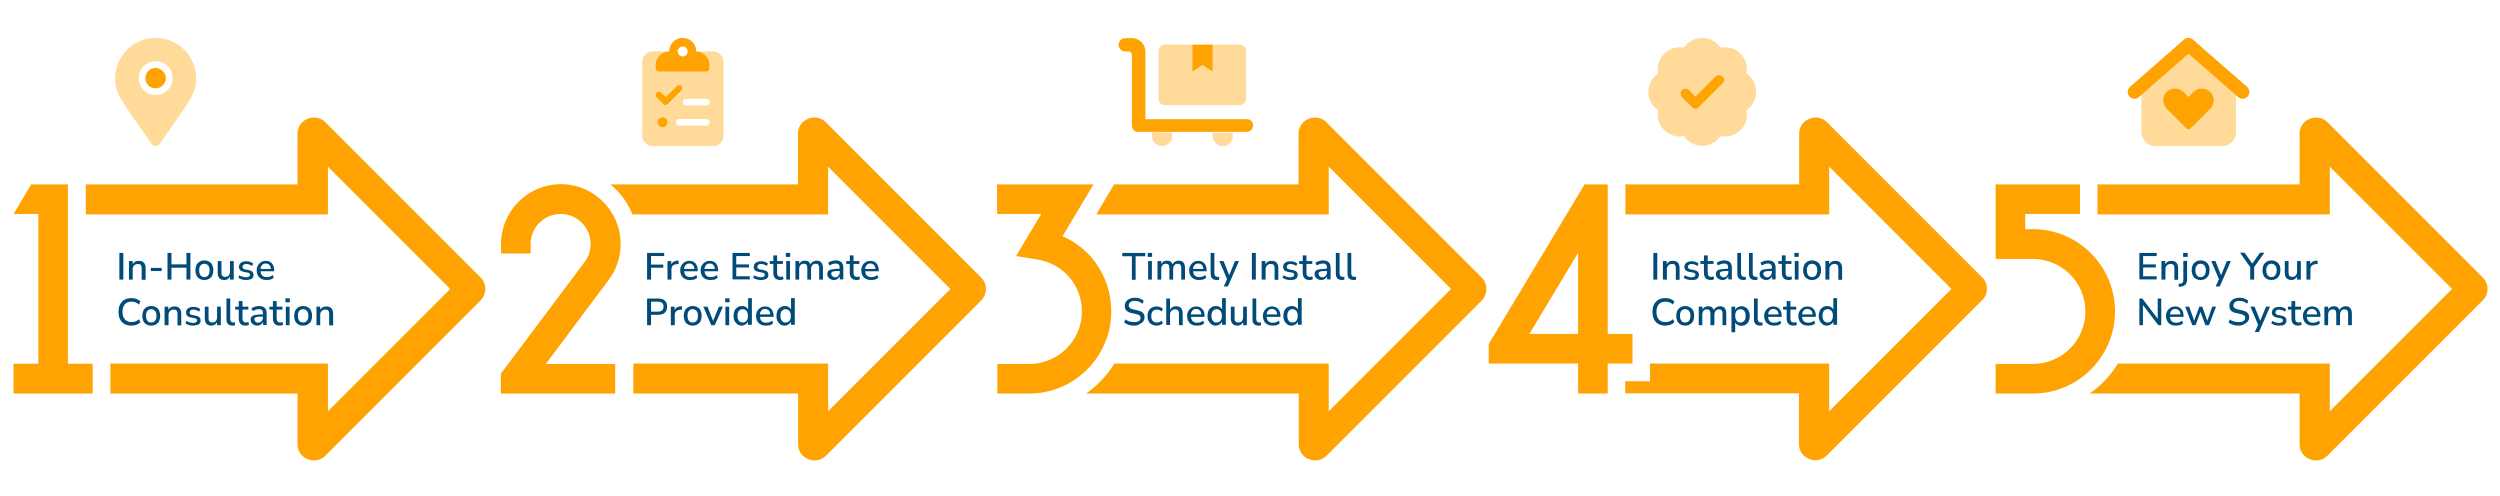 <?xml version="1.0" encoding="utf-8"?>
<!-- Generator: Adobe Illustrator 27.5.0, SVG Export Plug-In . SVG Version: 6.00 Build 0)  -->
<svg version="1.1" id="Layer_1" xmlns="http://www.w3.org/2000/svg" xmlns:xlink="http://www.w3.org/1999/xlink" x="0px" y="0px"
	 viewBox="0 0 1200 238" style="enable-background:new 0 0 1200 238;" xml:space="preserve">
<style type="text/css">
	.st0{fill:#FEA301;}
	.st1{fill:#004B79;}
	.st2{opacity:0.4;enable-background:new    ;}
</style>
<g>
	<polygon class="st0" points="32.6,88.5 15,88.5 6.5,102.7 18.4,102.7 18.4,174.6 6.5,174.6 6.5,188.9 44.5,188.9 44.5,174.6 
		32.6,174.6 	"/>
	<path class="st0" d="M230.7,133.2l-74.5-74.5c-1.6-1.6-3.5-2.3-5.5-2.3c-4,0-7.9,3.1-7.9,7.8v24.3H41.2v14.4h8.4h25.2h68.2h14.4
		V88.5V80l58.7,58.7l-58.7,58.7v-8.5v-14.4h-14.4H74.7H61.4H53v14.4h89.8v24.3c0,4.7,3.8,7.8,7.9,7.8c1.9,0,3.9-0.7,5.5-2.3
		l74.5-74.5C233.7,141.1,233.7,136.2,230.7,133.2z"/>
</g>
<g>
	<path class="st0" d="M975.8,110h-3.7v-7.3h26.3V88.5h-40.5v35.8h17.9c13.9,0,25.2,11.3,25.2,25.2c0,13.9-11.3,25.2-25.2,25.2h-17.9
		v14.2h17.9c21.7,0,39.4-17.7,39.4-39.4C1015.2,127.7,997.5,110,975.8,110z"/>
	<path class="st0" d="M1191.7,133.2l-74.5-74.5c-1.6-1.6-3.5-2.3-5.5-2.3c-4,0-7.9,3.1-7.9,7.8v24.3h-97v14.4h8.4h50.2h38.5h14.4
		V88.5V80l58.7,58.7l-58.7,58.7v-8.5v-14.4h-14.4h-38.5h-39.3h-9.5c-3.5,5.7-8.1,10.6-13.6,14.4h100.8v24.3c0,4.7,3.8,7.8,7.9,7.8
		c1.9,0,3.9-0.7,5.5-2.3l74.5-74.5C1194.8,141.1,1194.8,136.2,1191.7,133.2z"/>
</g>
<g>
	<path class="st0" d="M525.3,125.3c-2.6-3.4-5.7-6.3-9.2-8.6l0,0c-1.9-1.3-4-2.4-6.1-3.3l14.9-24.9h-46.3v14.2h21.2l-12.1,20.2
		l10.4,1.7c12.3,2,21.2,12.4,21.2,24.9c0,13.9-11.3,25.2-25.2,25.2h-15.4v14.2H494c21.7,0,39.4-17.7,39.4-39.4
		C533.4,140.6,530.6,132.3,525.3,125.3z"/>
	<path class="st0" d="M711.2,133.2l-74.5-74.5c-1.6-1.6-3.5-2.3-5.5-2.3c-4,0-7.9,3.1-7.9,7.8v24.3h-88.5l-8.6,14.4h9.8h20.9h66.5
		h14.4V88.5V80l58.7,58.7l-58.7,58.7v-8.5v-14.4h-14.4h-66.5h-12.5h-9.5c-3.5,5.7-8.1,10.6-13.6,14.4h102.1v24.3
		c0,4.7,3.8,7.8,7.9,7.8c1.9,0,3.9-0.7,5.5-2.3l74.5-74.5C714.2,141.1,714.2,136.2,711.2,133.2z"/>
</g>
<g>
	<path class="st0" d="M292.2,134.3c3.7-4.9,5.7-11,5.7-17.2c0-15.8-12.9-28.7-28.7-28.7c-15.8,0-28.7,12.9-28.7,28.7v4.6h14.2v-4.6
		c0-8,6.5-14.4,14.4-14.4c8,0,14.4,6.5,14.4,14.4c0,3.1-1,6.2-2.9,8.7l-40.2,53.6v9.5h54.9v-14.2H262L292.2,134.3z"/>
	<path class="st0" d="M470.9,133.2l-74.5-74.5c-1.6-1.6-3.5-2.3-5.5-2.3c-4,0-7.9,3.1-7.9,7.8v24.3H293c4.6,3.8,8.3,8.7,10.6,14.4
		h8.9h43.1h27.5h14.4V88.5V80l58.7,58.7l-58.7,58.7v-8.5v-14.4h-14.4h-27.5h-43.2H304v14.4h79.1v24.3c0,4.7,3.8,7.8,7.9,7.8
		c1.9,0,3.9-0.7,5.5-2.3l74.5-74.5C474,141.1,474,136.2,470.9,133.2z"/>
</g>
<g>
	<path class="st0" d="M771.7,160.3V88.5h-11.1l-46,76.6v9.4h42.9v14.4h14.2v-14.4h11.9v-14.2H771.7z M757.5,160.3h-23.4l23.4-39
		V160.3z"/>
	<path class="st0" d="M951.5,133.2L877,58.7c-1.6-1.6-3.5-2.3-5.5-2.3c-4,0-7.9,3.1-7.9,7.8v24.3h-83.4v14.4h8.4h19.2h55.8H878V88.5
		V80l58.7,58.7L878,197.4v-8.5v-14.4h-14.4h-55.8h-7.4h-8.4v8.5h-11.9v5.8h83.4v24.3c0,4.7,3.8,7.8,7.9,7.8c1.9,0,3.9-0.7,5.5-2.3
		l74.5-74.5C954.5,141.1,954.5,136.2,951.5,133.2z"/>
</g>
<g>
	<g>
		<path class="st1" d="M57.3,134.2v-12.8h1.9v12.8H57.3z"/>
		<path class="st1" d="M61.9,134.2v-8.9h1.8v1.5c0.3-0.5,0.7-0.9,1.2-1.2c0.5-0.3,1.1-0.4,1.8-0.4c2.1,0,3.2,1.2,3.2,3.6v5.5H68
			v-5.4c0-0.8-0.1-1.3-0.4-1.7c-0.3-0.4-0.8-0.5-1.4-0.5c-0.7,0-1.3,0.2-1.8,0.7s-0.7,1.1-0.7,1.8v5H61.9z"/>
		<path class="st1" d="M72.4,130.1v-1.5h5.2v1.5H72.4z"/>
		<path class="st1" d="M80.4,134.2v-12.8h1.9v5.5h7.2v-5.5h1.9v12.8h-1.9v-5.7h-7.2v5.7H80.4z"/>
		<path class="st1" d="M98.1,134.4c-0.9,0-1.7-0.2-2.3-0.6c-0.7-0.4-1.2-0.9-1.5-1.6s-0.5-1.5-0.5-2.5c0-0.9,0.2-1.8,0.5-2.5
			s0.9-1.2,1.5-1.6c0.7-0.4,1.4-0.6,2.3-0.6c0.9,0,1.6,0.2,2.3,0.6c0.7,0.4,1.2,0.9,1.5,1.6s0.5,1.5,0.5,2.5c0,0.9-0.2,1.8-0.5,2.5
			s-0.9,1.2-1.5,1.6C99.7,134.2,98.9,134.4,98.1,134.4z M98.1,133c0.8,0,1.4-0.3,1.8-0.8c0.5-0.5,0.7-1.3,0.7-2.4
			c0-1-0.2-1.8-0.7-2.4c-0.5-0.5-1.1-0.8-1.8-0.8c-0.8,0-1.4,0.3-1.8,0.8c-0.5,0.5-0.7,1.3-0.7,2.4c0,1,0.2,1.8,0.7,2.4
			C96.7,132.7,97.3,133,98.1,133z"/>
		<path class="st1" d="M107.7,134.4c-2.2,0-3.2-1.2-3.2-3.6v-5.5h1.8v5.5c0,0.7,0.1,1.2,0.4,1.6c0.3,0.3,0.8,0.5,1.4,0.5
			c0.7,0,1.3-0.2,1.7-0.7c0.4-0.5,0.6-1.1,0.6-1.9v-5h1.8v8.9h-1.8v-1.4c-0.3,0.5-0.7,0.9-1.2,1.2
			C108.8,134.3,108.3,134.4,107.7,134.4z"/>
		<path class="st1" d="M118,134.4c-0.7,0-1.4-0.1-2-0.3c-0.6-0.2-1.2-0.5-1.6-0.8l0.5-1.2c0.4,0.3,0.9,0.6,1.5,0.7s1.1,0.3,1.6,0.3
			c0.6,0,1.1-0.1,1.5-0.3c0.3-0.2,0.5-0.5,0.5-0.9c0-0.3-0.1-0.6-0.3-0.7c-0.2-0.2-0.5-0.3-1-0.4l-1.7-0.3c-1.5-0.3-2.3-1.1-2.3-2.4
			c0-0.8,0.3-1.5,1-2s1.5-0.7,2.6-0.7c0.6,0,1.2,0.1,1.8,0.3c0.6,0.2,1,0.5,1.4,0.8l-0.5,1.2c-0.4-0.3-0.8-0.6-1.3-0.7
			c-0.5-0.2-0.9-0.3-1.4-0.3c-0.6,0-1.1,0.1-1.4,0.4c-0.3,0.2-0.5,0.6-0.5,1c0,0.6,0.4,1,1.2,1.2l1.7,0.3c0.8,0.2,1.4,0.4,1.8,0.8
			c0.4,0.4,0.6,0.9,0.6,1.5c0,0.9-0.3,1.5-1,2C120,134.2,119.1,134.4,118,134.4z"/>
		<path class="st1" d="M127.9,134.4c-1.5,0-2.6-0.4-3.4-1.2c-0.8-0.8-1.3-1.9-1.3-3.4c0-0.9,0.2-1.7,0.6-2.4s0.9-1.2,1.5-1.6
			c0.7-0.4,1.4-0.6,2.3-0.6c1.2,0,2.2,0.4,2.9,1.2c0.7,0.8,1.1,1.9,1.1,3.2v0.6h-6.5c0.1,1.8,1.1,2.8,2.9,2.8c0.5,0,1-0.1,1.5-0.2
			c0.5-0.2,1-0.4,1.4-0.8l0.5,1.3c-0.4,0.4-0.9,0.6-1.5,0.9C129.1,134.3,128.5,134.4,127.9,134.4z M127.6,126.5
			c-0.8,0-1.4,0.2-1.8,0.7c-0.4,0.5-0.7,1.1-0.8,1.9h5c0-0.8-0.3-1.5-0.7-1.9C128.9,126.7,128.3,126.5,127.6,126.5z"/>
		<path class="st1" d="M63,156.3c-1.3,0-2.4-0.3-3.3-0.8c-0.9-0.5-1.6-1.3-2.1-2.3c-0.5-1-0.7-2.2-0.7-3.5c0-1.3,0.2-2.5,0.7-3.5
			c0.5-1,1.2-1.7,2.1-2.3c0.9-0.5,2-0.8,3.3-0.8c0.9,0,1.7,0.1,2.5,0.4s1.4,0.7,1.9,1.2l-0.7,1.5c-0.6-0.5-1.1-0.9-1.7-1.1
			c-0.6-0.2-1.2-0.3-1.9-0.3c-1.4,0-2.4,0.4-3.2,1.3c-0.7,0.8-1.1,2.1-1.1,3.6c0,1.6,0.4,2.8,1.1,3.6s1.8,1.3,3.2,1.3
			c0.7,0,1.3-0.1,1.9-0.3c0.6-0.2,1.2-0.6,1.7-1.1l0.7,1.5c-0.5,0.5-1.1,0.9-1.9,1.2S63.9,156.3,63,156.3z"/>
		<path class="st1" d="M72.6,156.3c-0.9,0-1.7-0.2-2.3-0.6c-0.7-0.4-1.2-0.9-1.5-1.6s-0.5-1.5-0.5-2.5c0-0.9,0.2-1.8,0.5-2.5
			s0.9-1.2,1.5-1.6c0.7-0.4,1.4-0.6,2.3-0.6c0.9,0,1.6,0.2,2.3,0.6c0.7,0.4,1.2,0.9,1.5,1.6s0.5,1.5,0.5,2.5c0,0.9-0.2,1.8-0.5,2.5
			s-0.9,1.2-1.5,1.6C74.2,156.1,73.5,156.3,72.6,156.3z M72.6,154.8c0.8,0,1.4-0.3,1.8-0.8c0.5-0.5,0.7-1.3,0.7-2.4
			c0-1-0.2-1.8-0.7-2.4c-0.5-0.5-1.1-0.8-1.8-0.8c-0.8,0-1.4,0.3-1.8,0.8c-0.5,0.5-0.7,1.3-0.7,2.4c0,1,0.2,1.8,0.7,2.4
			C71.2,154.6,71.8,154.8,72.6,154.8z"/>
		<path class="st1" d="M79,156.1v-8.9h1.8v1.5c0.3-0.5,0.7-0.9,1.2-1.2c0.5-0.3,1.1-0.4,1.8-0.4c2.1,0,3.2,1.2,3.2,3.6v5.5h-1.8
			v-5.4c0-0.8-0.1-1.3-0.4-1.7c-0.3-0.4-0.8-0.5-1.4-0.5c-0.7,0-1.3,0.2-1.8,0.7s-0.7,1.1-0.7,1.8v5H79z"/>
		<path class="st1" d="M92.6,156.3c-0.7,0-1.4-0.1-2-0.3c-0.6-0.2-1.2-0.5-1.6-0.8l0.5-1.2c0.4,0.3,0.9,0.6,1.5,0.7s1.1,0.3,1.6,0.3
			c0.6,0,1.1-0.1,1.5-0.3c0.3-0.2,0.5-0.5,0.5-0.9c0-0.3-0.1-0.6-0.3-0.7c-0.2-0.2-0.5-0.3-1-0.4l-1.7-0.3c-1.5-0.3-2.3-1.1-2.3-2.4
			c0-0.8,0.3-1.5,1-2s1.5-0.7,2.6-0.7c0.6,0,1.2,0.1,1.8,0.3c0.6,0.2,1,0.5,1.4,0.8l-0.5,1.2c-0.4-0.3-0.8-0.6-1.3-0.7
			c-0.5-0.2-0.9-0.3-1.4-0.3c-0.6,0-1.1,0.1-1.4,0.4c-0.3,0.2-0.5,0.6-0.5,1c0,0.6,0.4,1,1.2,1.2l1.7,0.3c0.8,0.2,1.4,0.4,1.8,0.8
			c0.4,0.4,0.6,0.9,0.6,1.5c0,0.9-0.3,1.5-1,2C94.6,156,93.7,156.3,92.6,156.3z"/>
		<path class="st1" d="M101.5,156.3c-2.2,0-3.2-1.2-3.2-3.6v-5.5h1.8v5.5c0,0.7,0.1,1.2,0.4,1.6c0.3,0.3,0.8,0.5,1.4,0.5
			c0.7,0,1.3-0.2,1.7-0.7c0.4-0.5,0.6-1.1,0.6-1.9v-5h1.8v8.9h-1.8v-1.4c-0.3,0.5-0.7,0.9-1.2,1.2
			C102.7,156.1,102.1,156.3,101.5,156.3z"/>
		<path class="st1" d="M111.6,156.3c-1,0-1.7-0.3-2.2-0.8c-0.5-0.5-0.7-1.3-0.7-2.4v-9.8h1.8v9.7c0,1.2,0.5,1.8,1.5,1.8
			c0.1,0,0.3,0,0.4,0c0.1,0,0.3,0,0.4-0.1l0,1.5C112.4,156.2,112,156.3,111.6,156.3z"/>
		<path class="st1" d="M117.9,156.3c-1.1,0-1.9-0.3-2.5-0.9c-0.5-0.6-0.8-1.4-0.8-2.5v-4.3h-1.7v-1.4h1.7v-2.7h1.8v2.7h2.8v1.4h-2.8
			v4.2c0,0.6,0.1,1.1,0.4,1.5c0.3,0.3,0.7,0.5,1.3,0.5c0.2,0,0.4,0,0.6-0.1c0.2,0,0.4-0.1,0.5-0.2l0.3,1.4c-0.2,0.1-0.4,0.2-0.8,0.3
			C118.5,156.2,118.2,156.3,117.9,156.3z"/>
		<path class="st1" d="M123.6,156.3c-0.6,0-1.2-0.1-1.7-0.4c-0.5-0.2-0.9-0.6-1.2-1c-0.3-0.4-0.4-0.9-0.4-1.4c0-0.7,0.2-1.2,0.5-1.5
			c0.3-0.4,0.9-0.7,1.7-0.8c0.8-0.2,1.8-0.3,3.1-0.3h0.6v-0.5c0-0.7-0.1-1.2-0.4-1.5c-0.3-0.3-0.8-0.5-1.4-0.5c-0.5,0-1,0.1-1.5,0.2
			c-0.5,0.2-1,0.4-1.6,0.7l-0.6-1.3c0.5-0.3,1-0.6,1.7-0.8c0.7-0.2,1.4-0.3,2-0.3c1.2,0,2.1,0.3,2.7,0.9s0.9,1.5,0.9,2.7v5.5h-1.7
			v-1.5c-0.2,0.5-0.6,0.9-1,1.2C124.8,156.1,124.2,156.3,123.6,156.3z M123.9,154.9c0.7,0,1.2-0.2,1.6-0.7c0.4-0.5,0.7-1,0.7-1.8
			V152h-0.6c-0.9,0-1.6,0-2.1,0.1c-0.5,0.1-0.9,0.2-1.1,0.4c-0.2,0.2-0.3,0.5-0.3,0.8c0,0.5,0.2,0.8,0.5,1.1
			S123.4,154.9,123.9,154.9z"/>
		<path class="st1" d="M134.3,156.3c-1.1,0-1.9-0.3-2.5-0.9c-0.5-0.6-0.8-1.4-0.8-2.5v-4.3h-1.7v-1.4h1.7v-2.7h1.8v2.7h2.8v1.4h-2.8
			v4.2c0,0.6,0.1,1.1,0.4,1.5c0.3,0.3,0.7,0.5,1.3,0.5c0.2,0,0.4,0,0.6-0.1c0.2,0,0.4-0.1,0.5-0.2l0.3,1.4c-0.2,0.1-0.4,0.2-0.8,0.3
			C134.9,156.2,134.6,156.3,134.3,156.3z"/>
		<path class="st1" d="M137,145.1v-1.9h2.1v1.9H137z M137.2,156.1v-8.9h1.8v8.9H137.2z"/>
		<path class="st1" d="M145.5,156.3c-0.9,0-1.7-0.2-2.3-0.6c-0.7-0.4-1.2-0.9-1.5-1.6s-0.5-1.5-0.5-2.5c0-0.9,0.2-1.8,0.5-2.5
			s0.9-1.2,1.5-1.6c0.7-0.4,1.4-0.6,2.3-0.6c0.9,0,1.6,0.2,2.3,0.6c0.7,0.4,1.2,0.9,1.5,1.6s0.5,1.5,0.5,2.5c0,0.9-0.2,1.8-0.5,2.5
			s-0.9,1.2-1.5,1.6C147.1,156.1,146.3,156.3,145.5,156.3z M145.5,154.8c0.8,0,1.4-0.3,1.8-0.8c0.5-0.5,0.7-1.3,0.7-2.4
			c0-1-0.2-1.8-0.7-2.4c-0.5-0.5-1.1-0.8-1.8-0.8c-0.8,0-1.4,0.3-1.8,0.8c-0.5,0.5-0.7,1.3-0.7,2.4c0,1,0.2,1.8,0.7,2.4
			C144.1,154.6,144.7,154.8,145.5,154.8z"/>
		<path class="st1" d="M151.9,156.1v-8.9h1.8v1.5c0.3-0.5,0.7-0.9,1.2-1.2c0.5-0.3,1.1-0.4,1.8-0.4c2.1,0,3.2,1.2,3.2,3.6v5.5H158
			v-5.4c0-0.8-0.1-1.3-0.4-1.7c-0.3-0.4-0.8-0.5-1.4-0.5c-0.7,0-1.3,0.2-1.8,0.7s-0.7,1.1-0.7,1.8v5H151.9z"/>
	</g>
</g>
<g>
	<g>
		<path class="st0" d="M79.6,37.5c0,2.7-2.2,4.9-4.9,4.9c-2.7,0-4.9-2.1-4.9-4.9c0-2.8,2.2-4.9,4.9-4.9C77.4,32.7,79.6,35,79.6,37.5
			z"/>
		<g class="st2">
			<path class="st0" d="M74.7,45.6c-4.5,0-8.1-3.6-8.1-8.1s3.6-8.1,8.1-8.1c4.5,0,8.1,3.6,8.1,8.1S79.2,45.6,74.7,45.6z M74.7,18.2
				c-10.7,0-19.4,8.7-19.4,19.4c0,7.8,2.7,10,17.4,31.4c1,1.4,3,1.4,4,0c14.7-21.3,17.4-23.5,17.4-31.4
				C94.2,26.9,85.4,18.2,74.7,18.2z"/>
		</g>
	</g>
</g>
<g>
	<g>
		<path class="st0" d="M324.9,41.3l-5.3,5.3l-2.1-2.1c-0.6-0.6-1.7-0.6-2.3,0c-0.6,0.6-0.6,1.7,0,2.3l3.2,3.2
			c0.3,0.3,0.7,0.5,1.1,0.5s0.8-0.2,1.1-0.5l6.5-6.5c0.6-0.6,0.6-1.7,0-2.3C326.6,40.7,325.5,40.7,324.9,41.3z M318,56.3
			c-1.3,0-2.4,1.1-2.4,2.4c0,1.3,1.1,2.4,2.4,2.4s2.4-1.1,2.4-2.4C320.4,57.3,319.3,56.3,318,56.3z M327.7,27.1
			c-1.3,0-2.4-1.1-2.4-2.4c0-1.3,1.1-2.4,2.4-2.4s2.4,1.1,2.4,2.4C330.1,26,329,27.1,327.7,27.1z M334.2,24.7c0-3.6-2.9-6.5-6.5-6.5
			c-3.6,0-6.5,2.9-6.5,6.5c-3.6,0-6.5,2.9-6.5,6.5v1.6c0,0.9,0.7,1.6,1.6,1.6H339c0.9,0,1.6-0.7,1.6-1.6v-1.6
			C340.6,27.6,337.7,24.7,334.2,24.7z"/>
		<g class="st2">
			<path class="st0" d="M339,50.6h-9.7c-0.9,0-1.6-0.7-1.6-1.6c0-0.9,0.7-1.6,1.6-1.6h9.7c0.9,0,1.6,0.7,1.6,1.6
				C340.6,49.9,339.9,50.6,339,50.6z M339,60.3h-13c-0.9,0-1.6-0.7-1.6-1.6c0-0.9,0.7-1.6,1.6-1.6h13c0.9,0,1.6,0.7,1.6,1.6
				C340.6,59.6,339.9,60.3,339,60.3z M319.6,50.6c-0.4,0-0.8-0.2-1.1-0.5l-3.2-3.2c-0.6-0.6-0.6-1.7,0-2.3c0.6-0.6,1.7-0.6,2.3,0
				l2.1,2.1l5.3-5.3c0.6-0.6,1.7-0.6,2.3,0c0.6,0.6,0.6,1.7,0,2.3l-6.5,6.5C320.4,50.4,320,50.6,319.6,50.6z M318,61.1
				c-1.3,0-2.4-1.1-2.4-2.4c0-1.3,1.1-2.4,2.4-2.4s2.4,1.1,2.4,2.4C320.4,60,319.3,61.1,318,61.1z M342.3,24.7h-8.1
				c3.6,0,6.5,2.9,6.5,6.5v1.6c0,0.9-0.7,1.6-1.6,1.6h-22.7c-0.9,0-1.6-0.7-1.6-1.6v-1.6c0-3.6,2.9-6.5,6.5-6.5h-8.1
				c-2.7,0-4.9,2.2-4.9,4.9v35.6c0,2.7,2.2,4.9,4.9,4.9h29.2c2.7,0,4.9-2.2,4.9-4.9V29.5C347.1,26.8,344.9,24.7,342.3,24.7z"/>
		</g>
	</g>
</g>
<g>
	<g>
		<path class="st0" d="M601.5,60.2c0,1.8-1.5,3.2-3.2,3.1h-51.8c-1.8,0.2-3.2-1.3-3.2-3.1V26.3c0-0.9-0.7-1.6-1.6-1.6h-1.7
			c-1.7,0-3.1-1.5-3.1-3.2s1.5-3.2,3.1-3.2h3.3c3.6,0,6.5,2.9,6.5,6.5v32.4h48.6C600.1,57.1,601.5,58.5,601.5,60.2z M582.1,21.4v13
			l-4.9-3.2l-4.9,3.2v-13H582.1z"/>
		<g class="st2">
			<path class="st0" d="M582.3,63.5c-0.2,0.5-0.3,1.1-0.3,1.6c0.1,2.8,2.3,5,4.9,5c2.7,0,4.9-2.2,4.9-4.8c0-0.6-0.1-1.1-0.3-1.6
				h-9.2V63.5z M553.2,63.5c-0.2,0.5-0.3,1.1-0.3,1.7c0,2.7,2.2,4.9,4.9,4.9c2.7,0,4.9-2.2,4.9-4.9c0-0.6-0.1-1.1-0.3-1.6
				L553.2,63.5L553.2,63.5z M595.1,21.4h-13v13l-4.9-3.2l-4.9,3.2v-13h-13c-1.8,0-3.2,1.5-3.2,3.2v22.7c0,1.8,1.5,3.2,3.2,3.2h35.6
				c1.8,0,3.2-1.5,3.2-3.1V24.7C598.3,22.9,596.8,21.4,595.1,21.4z"/>
		</g>
	</g>
</g>
<g>
	<g>
		<path class="st0" d="M826.8,40.1l-11.3,11.3c-0.4,0.6-1,0.8-1.6,0.8s-1.2-0.2-1.7-0.7l-4.9-4.9c-0.9-0.9-0.9-2.5,0-3.4
			c0.9-0.9,2.5-0.9,3.4,0l3.1,3.1l9.6-9.6c0.9-0.9,2.5-0.9,3.4,0C827.9,37.7,827.9,39.2,826.8,40.1z"/>
		<g class="st2">
			<path class="st0" d="M826.8,40.1l-11.3,11.3c-0.4,0.6-1,0.8-1.6,0.8s-1.2-0.2-1.7-0.7l-4.9-4.9c-0.9-0.9-0.9-2.5,0-3.4
				c0.9-0.9,2.5-0.9,3.4,0l3.1,3.1l9.6-9.6c0.9-0.9,2.5-0.9,3.4,0C827.9,37.7,827.9,39.2,826.8,40.1z M843,44.1
				c0-3.7-1.9-6.9-4.7-8.8c0.7-3.3-0.3-6.9-2.8-9.5c-2.6-2.6-6.2-3.6-9.6-2.9c-2-2.8-5.1-4.7-8.8-4.7c-3.7,0-6.9,1.9-8.9,4.7
				c-3.2-0.7-6.8,0.3-9.4,2.9c-2.6,2.6-3.6,6.2-2.9,9.5c-2.8,1.9-4.7,5.1-4.7,8.8c0,3.7,1.9,6.9,4.7,8.8c-0.7,3.3,0.3,7,2.9,9.5
				c2.6,2.6,6.2,3.6,9.5,2.9c1.9,2.8,5.1,4.7,8.8,4.7c3.7,0,6.9-1.9,8.8-4.7c3.3,0.7,7-0.3,9.6-2.9c2.6-2.6,3.5-6.2,2.8-9.5
				C841.1,51,843,47.8,843,44.1z"/>
		</g>
	</g>
</g>
<g>
	<g>
		<path class="st0" d="M1049.4,61.6l-9.4-9.4c-2.2-2.2-2.2-5.9,0-8.1c2.2-2.2,5.9-2.2,8.1,0l2.4,2.4l2.4-2.4c2.2-2.2,5.9-2.2,8.1,0
			c2.2,2.2,2.2,5.9,0,8.1l-9.4,9.4C1051.1,62.2,1050,62.2,1049.4,61.6z M1078.6,41.7c1.3,1.2,1.5,3.2,0.3,4.6
			c-1.2,1.3-3.2,1.5-4.6,0.3l-23.8-20.8l-23.8,20.8c-1.3,1.2-3.4,1-4.6-0.3c-1.2-1.3-1-3.4,0.3-4.6l25.9-22.7c1.1-1.1,3-1.1,4.3,0
			L1078.6,41.7z"/>
		<g class="st2">
			<path class="st0" d="M1051.7,61.6l9.4-9.4c2.2-2.2,2.2-5.9,0-8.1c-2.2-2.2-5.9-2.2-8.1,0l-2.4,2.4l-2.4-2.4
				c-2.2-2.2-5.9-2.2-8.1,0c-2.2,2.2-2.2,5.9,0,8.1l9.4,9.4C1050,62.2,1051.1,62.2,1051.7,61.6L1051.7,61.6z M1027.9,63.5l0-18
				l22.7-19.8l22.7,19.9l0,18c0,3.6-2.9,6.5-6.5,6.5h-32.4C1030.8,70,1027.9,67.1,1027.9,63.5L1027.9,63.5z"/>
		</g>
	</g>
</g>
<g>
	<g>
		<path class="st1" d="M310.6,134.2v-12.8h8.2v1.5h-6.3v4.1h5.9v1.5h-5.9v5.7H310.6z"/>
		<path class="st1" d="M320.4,134.2v-8.9h1.8v1.6c0.5-1.1,1.4-1.6,2.9-1.8l0.6,0l0.1,1.6l-1.1,0.1c-1.6,0.2-2.4,1-2.4,2.5v4.9H320.4
			z"/>
		<path class="st1" d="M331.2,134.4c-1.5,0-2.6-0.4-3.4-1.2c-0.8-0.8-1.3-1.9-1.3-3.4c0-0.9,0.2-1.7,0.6-2.4s0.9-1.2,1.5-1.6
			c0.7-0.4,1.4-0.6,2.3-0.6c1.2,0,2.2,0.4,2.9,1.2c0.7,0.8,1.1,1.9,1.1,3.2v0.6h-6.5c0.1,1.8,1.1,2.8,2.9,2.8c0.5,0,1-0.1,1.5-0.2
			c0.5-0.2,1-0.4,1.4-0.8l0.5,1.3c-0.4,0.4-0.9,0.6-1.5,0.9C332.5,134.3,331.8,134.4,331.2,134.4z M330.9,126.5
			c-0.8,0-1.4,0.2-1.8,0.7c-0.4,0.5-0.7,1.1-0.8,1.9h5c0-0.8-0.3-1.5-0.7-1.9C332.2,126.7,331.6,126.5,330.9,126.5z"/>
		<path class="st1" d="M341,134.4c-1.5,0-2.6-0.4-3.4-1.2c-0.8-0.8-1.3-1.9-1.3-3.4c0-0.9,0.2-1.7,0.6-2.4s0.9-1.2,1.5-1.6
			c0.7-0.4,1.4-0.6,2.3-0.6c1.2,0,2.2,0.4,2.9,1.2c0.7,0.8,1.1,1.9,1.1,3.2v0.6h-6.5c0.1,1.8,1.1,2.8,2.9,2.8c0.5,0,1-0.1,1.5-0.2
			c0.5-0.2,1-0.4,1.4-0.8l0.5,1.3c-0.4,0.4-0.9,0.6-1.5,0.9C342.3,134.3,341.6,134.4,341,134.4z M340.7,126.5
			c-0.8,0-1.4,0.2-1.8,0.7c-0.4,0.5-0.7,1.1-0.8,1.9h5c0-0.8-0.3-1.5-0.7-1.9C342,126.7,341.4,126.5,340.7,126.5z"/>
		<path class="st1" d="M351.6,134.2v-12.8h8.3v1.5h-6.5v4h6.1v1.5h-6.1v4.2h6.5v1.5H351.6z"/>
		<path class="st1" d="M365.1,134.4c-0.7,0-1.4-0.1-2-0.3c-0.6-0.2-1.2-0.5-1.6-0.8l0.5-1.2c0.4,0.3,0.9,0.6,1.5,0.7
			s1.1,0.3,1.6,0.3c0.6,0,1.1-0.1,1.5-0.3c0.3-0.2,0.5-0.5,0.5-0.9c0-0.3-0.1-0.6-0.3-0.7c-0.2-0.2-0.5-0.3-1-0.4l-1.7-0.3
			c-1.5-0.3-2.3-1.1-2.3-2.4c0-0.8,0.3-1.5,1-2s1.5-0.7,2.6-0.7c0.6,0,1.2,0.1,1.8,0.3c0.6,0.2,1,0.5,1.4,0.8l-0.5,1.2
			c-0.4-0.3-0.8-0.6-1.3-0.7c-0.5-0.2-0.9-0.3-1.4-0.3c-0.6,0-1.1,0.1-1.4,0.4c-0.3,0.2-0.5,0.6-0.5,1c0,0.6,0.4,1,1.2,1.2l1.7,0.3
			c0.8,0.2,1.4,0.4,1.8,0.8c0.4,0.4,0.6,0.9,0.6,1.5c0,0.9-0.3,1.5-1,2C367.1,134.2,366.2,134.4,365.1,134.4z"/>
		<path class="st1" d="M374.5,134.4c-1.1,0-1.9-0.3-2.5-0.9c-0.5-0.6-0.8-1.4-0.8-2.5v-4.3h-1.7v-1.4h1.7v-2.7h1.8v2.7h2.8v1.4H373
			v4.2c0,0.6,0.1,1.1,0.4,1.5c0.3,0.3,0.7,0.5,1.3,0.5c0.2,0,0.4,0,0.6-0.1c0.2,0,0.4-0.1,0.5-0.2l0.3,1.4c-0.2,0.1-0.4,0.2-0.8,0.3
			C375.1,134.4,374.8,134.4,374.5,134.4z"/>
		<path class="st1" d="M377.2,123.3v-1.9h2.1v1.9H377.2z M377.4,134.2v-8.9h1.8v8.9H377.4z"/>
		<path class="st1" d="M381.8,134.2v-8.9h1.8v1.4c0.3-0.5,0.6-0.9,1.1-1.2c0.5-0.3,1-0.4,1.7-0.4c1.4,0,2.2,0.6,2.6,1.8
			c0.3-0.6,0.7-1,1.2-1.3c0.5-0.3,1.1-0.5,1.8-0.5c2,0,3,1.2,3,3.6v5.5h-1.8v-5.4c0-0.8-0.1-1.3-0.4-1.7c-0.3-0.4-0.7-0.5-1.3-0.5
			c-0.7,0-1.2,0.2-1.6,0.7s-0.6,1.1-0.6,1.9v5h-1.8v-5.4c0-0.8-0.1-1.3-0.4-1.7c-0.3-0.4-0.7-0.5-1.3-0.5c-0.7,0-1.2,0.2-1.6,0.7
			c-0.4,0.5-0.6,1.1-0.6,1.9v5H381.8z"/>
		<path class="st1" d="M400.4,134.4c-0.6,0-1.2-0.1-1.7-0.4c-0.5-0.2-0.9-0.6-1.2-1c-0.3-0.4-0.4-0.9-0.4-1.4c0-0.7,0.2-1.2,0.5-1.5
			c0.3-0.4,0.9-0.7,1.7-0.8c0.8-0.2,1.8-0.3,3.1-0.3h0.6v-0.5c0-0.7-0.1-1.2-0.4-1.5c-0.3-0.3-0.8-0.5-1.4-0.5c-0.5,0-1,0.1-1.5,0.2
			c-0.5,0.2-1,0.4-1.6,0.7l-0.6-1.3c0.5-0.3,1-0.6,1.7-0.8c0.7-0.2,1.4-0.3,2-0.3c1.2,0,2.1,0.3,2.7,0.9s0.9,1.5,0.9,2.7v5.5h-1.7
			v-1.5c-0.2,0.5-0.6,0.9-1,1.2C401.6,134.2,401.1,134.4,400.4,134.4z M400.8,133.1c0.7,0,1.2-0.2,1.6-0.7c0.4-0.5,0.7-1,0.7-1.8
			v-0.5h-0.6c-0.9,0-1.6,0-2.1,0.1c-0.5,0.1-0.9,0.2-1.1,0.4c-0.2,0.2-0.3,0.5-0.3,0.8c0,0.5,0.2,0.8,0.5,1.1
			S400.2,133.1,400.8,133.1z"/>
		<path class="st1" d="M411.2,134.4c-1.1,0-1.9-0.3-2.5-0.9c-0.5-0.6-0.8-1.4-0.8-2.5v-4.3h-1.7v-1.4h1.7v-2.7h1.8v2.7h2.8v1.4h-2.8
			v4.2c0,0.6,0.1,1.1,0.4,1.5c0.3,0.3,0.7,0.5,1.3,0.5c0.2,0,0.4,0,0.6-0.1c0.2,0,0.4-0.1,0.5-0.2l0.3,1.4c-0.2,0.1-0.4,0.2-0.8,0.3
			C411.8,134.4,411.5,134.4,411.2,134.4z"/>
		<path class="st1" d="M418.1,134.4c-1.5,0-2.6-0.4-3.4-1.2c-0.8-0.8-1.3-1.9-1.3-3.4c0-0.9,0.2-1.7,0.6-2.4s0.9-1.2,1.5-1.6
			c0.7-0.4,1.4-0.6,2.3-0.6c1.2,0,2.2,0.4,2.9,1.2c0.7,0.8,1.1,1.9,1.1,3.2v0.6h-6.5c0.1,1.8,1.1,2.8,2.9,2.8c0.5,0,1-0.1,1.5-0.2
			c0.5-0.2,1-0.4,1.4-0.8l0.5,1.3c-0.4,0.4-0.9,0.6-1.5,0.9C419.4,134.3,418.8,134.4,418.1,134.4z M417.8,126.5
			c-0.8,0-1.4,0.2-1.8,0.7c-0.4,0.5-0.7,1.1-0.8,1.9h5c0-0.8-0.3-1.5-0.7-1.9C419.1,126.7,418.6,126.5,417.8,126.5z"/>
		<path class="st1" d="M310.6,156.1v-12.8h5.3c1.4,0,2.5,0.3,3.2,1c0.8,0.7,1.1,1.6,1.1,2.9c0,1.3-0.4,2.2-1.1,2.9
			c-0.8,0.7-1.8,1-3.2,1h-3.4v5H310.6z M312.5,149.6h3.2c1.8,0,2.8-0.8,2.8-2.4c0-1.6-0.9-2.4-2.8-2.4h-3.2V149.6z"/>
		<path class="st1" d="M322,156.1v-8.9h1.8v1.6c0.5-1.1,1.4-1.6,2.9-1.8l0.6,0l0.1,1.6l-1.1,0.1c-1.6,0.2-2.4,1-2.4,2.5v4.9H322z"/>
		<path class="st1" d="M332.5,156.3c-0.9,0-1.7-0.2-2.3-0.6c-0.7-0.4-1.2-0.9-1.5-1.6s-0.5-1.5-0.5-2.5c0-0.9,0.2-1.8,0.5-2.5
			s0.9-1.2,1.5-1.6c0.7-0.4,1.4-0.6,2.3-0.6c0.9,0,1.6,0.2,2.3,0.6c0.7,0.4,1.2,0.9,1.5,1.6s0.5,1.5,0.5,2.5c0,0.9-0.2,1.8-0.5,2.5
			s-0.9,1.2-1.5,1.6C334.1,156.1,333.4,156.3,332.5,156.3z M332.5,154.8c0.8,0,1.4-0.3,1.8-0.8c0.5-0.5,0.7-1.3,0.7-2.4
			c0-1-0.2-1.8-0.7-2.4c-0.5-0.5-1.1-0.8-1.8-0.8c-0.8,0-1.4,0.3-1.8,0.8c-0.5,0.5-0.7,1.3-0.7,2.4c0,1,0.2,1.8,0.7,2.4
			C331.1,154.6,331.7,154.8,332.5,154.8z"/>
		<path class="st1" d="M341.4,156.1l-3.8-8.9h2l2.7,6.8l2.8-6.8h1.9l-3.9,8.9H341.4z"/>
		<path class="st1" d="M348.1,145.1v-1.9h2.1v1.9H348.1z M348.2,156.1v-8.9h1.8v8.9H348.2z"/>
		<path class="st1" d="M356,156.3c-0.8,0-1.5-0.2-2-0.6s-1-0.9-1.4-1.6s-0.5-1.5-0.5-2.5c0-0.9,0.2-1.8,0.5-2.5s0.8-1.2,1.4-1.6
			c0.6-0.4,1.3-0.6,2.1-0.6c0.7,0,1.3,0.1,1.8,0.4c0.5,0.3,0.9,0.7,1.2,1.2v-5.4h1.8v12.8H359v-1.5c-0.3,0.5-0.6,1-1.2,1.3
			C357.3,156.1,356.7,156.3,356,156.3z M356.5,154.8c0.8,0,1.4-0.3,1.8-0.8c0.5-0.5,0.7-1.3,0.7-2.4c0-1-0.2-1.8-0.7-2.4
			c-0.5-0.5-1.1-0.8-1.8-0.8c-0.8,0-1.4,0.3-1.8,0.8c-0.5,0.5-0.7,1.3-0.7,2.4c0,1,0.2,1.8,0.7,2.4
			C355.1,154.6,355.8,154.8,356.5,154.8z"/>
		<path class="st1" d="M367.6,156.3c-1.5,0-2.6-0.4-3.4-1.2c-0.8-0.8-1.3-1.9-1.3-3.4c0-0.9,0.2-1.7,0.6-2.4s0.9-1.2,1.5-1.6
			c0.7-0.4,1.4-0.6,2.3-0.6c1.2,0,2.2,0.4,2.9,1.2c0.7,0.8,1.1,1.9,1.1,3.2v0.6h-6.5c0.1,1.8,1.1,2.8,2.9,2.8c0.5,0,1-0.1,1.5-0.2
			c0.5-0.2,1-0.4,1.4-0.8l0.5,1.3c-0.4,0.4-0.9,0.6-1.5,0.9C368.9,156.2,368.2,156.3,367.6,156.3z M367.3,148.3
			c-0.8,0-1.4,0.2-1.8,0.7c-0.4,0.5-0.7,1.1-0.8,1.9h5c0-0.8-0.3-1.5-0.7-1.9C368.6,148.6,368,148.3,367.3,148.3z"/>
		<path class="st1" d="M376.6,156.3c-0.8,0-1.5-0.2-2-0.6s-1-0.9-1.4-1.6s-0.5-1.5-0.5-2.5c0-0.9,0.2-1.8,0.5-2.5s0.8-1.2,1.4-1.6
			c0.6-0.4,1.3-0.6,2.1-0.6c0.7,0,1.3,0.1,1.8,0.4c0.5,0.3,0.9,0.7,1.2,1.2v-5.4h1.8v12.8h-1.8v-1.5c-0.3,0.5-0.6,1-1.2,1.3
			C377.9,156.1,377.3,156.3,376.6,156.3z M377.1,154.8c0.8,0,1.4-0.3,1.8-0.8c0.5-0.5,0.7-1.3,0.7-2.4c0-1-0.2-1.8-0.7-2.4
			c-0.5-0.5-1.1-0.8-1.8-0.8c-0.8,0-1.4,0.3-1.8,0.8c-0.5,0.5-0.7,1.3-0.7,2.4c0,1,0.2,1.8,0.7,2.4
			C375.7,154.6,376.3,154.8,377.1,154.8z"/>
	</g>
</g>
<g>
	<g>
		<path class="st1" d="M543.3,134.2V123h-4.6v-1.6h11v1.6h-4.6v11.3H543.3z"/>
		<path class="st1" d="M550.9,123.3v-1.9h2.1v1.9H550.9z M551.1,134.2v-8.9h1.8v8.9H551.1z"/>
		<path class="st1" d="M555.6,134.2v-8.9h1.8v1.4c0.3-0.5,0.6-0.9,1.1-1.2c0.5-0.3,1-0.4,1.7-0.4c1.4,0,2.2,0.6,2.6,1.8
			c0.3-0.6,0.7-1,1.2-1.3c0.5-0.3,1.1-0.5,1.8-0.5c2,0,3,1.2,3,3.6v5.5h-1.8v-5.4c0-0.8-0.1-1.3-0.4-1.7c-0.3-0.4-0.7-0.5-1.3-0.5
			c-0.7,0-1.2,0.2-1.6,0.7s-0.6,1.1-0.6,1.9v5h-1.8v-5.4c0-0.8-0.1-1.3-0.4-1.7c-0.3-0.4-0.7-0.5-1.3-0.5c-0.7,0-1.2,0.2-1.6,0.7
			c-0.4,0.5-0.6,1.1-0.6,1.9v5H555.6z"/>
		<path class="st1" d="M575.5,134.4c-1.5,0-2.6-0.4-3.4-1.2c-0.8-0.8-1.3-1.9-1.3-3.4c0-0.9,0.2-1.7,0.6-2.4s0.9-1.2,1.5-1.6
			c0.7-0.4,1.4-0.6,2.3-0.6c1.2,0,2.2,0.4,2.9,1.2c0.7,0.8,1.1,1.9,1.1,3.2v0.6h-6.5c0.1,1.8,1.1,2.8,2.9,2.8c0.5,0,1-0.1,1.5-0.2
			c0.5-0.2,1-0.4,1.4-0.8l0.5,1.3c-0.4,0.4-0.9,0.6-1.5,0.9C576.8,134.3,576.1,134.4,575.5,134.4z M575.2,126.5
			c-0.8,0-1.4,0.2-1.8,0.7c-0.4,0.5-0.7,1.1-0.8,1.9h5c0-0.8-0.3-1.5-0.7-1.9C576.5,126.7,575.9,126.5,575.2,126.5z"/>
		<path class="st1" d="M584,134.4c-1,0-1.7-0.3-2.2-0.8c-0.5-0.5-0.7-1.3-0.7-2.4v-9.8h1.8v9.7c0,1.2,0.5,1.8,1.5,1.8
			c0.1,0,0.3,0,0.4,0c0.1,0,0.3,0,0.4-0.1l0,1.5C584.8,134.3,584.4,134.4,584,134.4z"/>
		<path class="st1" d="M587.4,137.5l1.6-3.5l-3.7-8.7h2l2.7,6.8l2.8-6.8h1.9l-5.3,12.2H587.4z"/>
		<path class="st1" d="M600.9,134.2v-12.8h1.9v12.8H600.9z"/>
		<path class="st1" d="M605.6,134.2v-8.9h1.8v1.5c0.3-0.5,0.7-0.9,1.2-1.2s1.1-0.4,1.8-0.4c2.1,0,3.2,1.2,3.2,3.6v5.5h-1.8v-5.4
			c0-0.8-0.1-1.3-0.4-1.7c-0.3-0.4-0.8-0.5-1.4-0.5c-0.7,0-1.3,0.2-1.8,0.7s-0.7,1.1-0.7,1.8v5H605.6z"/>
		<path class="st1" d="M619.2,134.4c-0.7,0-1.4-0.1-2-0.3c-0.6-0.2-1.2-0.5-1.6-0.8l0.5-1.2c0.4,0.3,0.9,0.6,1.5,0.7
			c0.5,0.2,1.1,0.3,1.6,0.3c0.6,0,1.1-0.1,1.5-0.3c0.3-0.2,0.5-0.5,0.5-0.9c0-0.3-0.1-0.6-0.3-0.7c-0.2-0.2-0.5-0.3-1-0.4l-1.7-0.3
			c-1.5-0.3-2.3-1.1-2.3-2.4c0-0.8,0.3-1.5,1-2c0.7-0.5,1.5-0.7,2.6-0.7c0.6,0,1.2,0.1,1.8,0.3c0.6,0.2,1,0.5,1.4,0.8l-0.5,1.2
			c-0.4-0.3-0.8-0.6-1.3-0.7s-0.9-0.3-1.4-0.3c-0.6,0-1.1,0.1-1.4,0.4c-0.3,0.2-0.5,0.6-0.5,1c0,0.6,0.4,1,1.2,1.2l1.7,0.3
			c0.8,0.2,1.4,0.4,1.8,0.8c0.4,0.4,0.6,0.9,0.6,1.5c0,0.9-0.3,1.5-1,2S620.3,134.4,619.2,134.4z"/>
		<path class="st1" d="M628.6,134.4c-1.1,0-2-0.3-2.5-0.9c-0.5-0.6-0.8-1.4-0.8-2.5v-4.3h-1.7v-1.4h1.7v-2.7h1.8v2.7h2.8v1.4h-2.8
			v4.2c0,0.6,0.1,1.1,0.4,1.5s0.7,0.5,1.3,0.5c0.2,0,0.4,0,0.6-0.1c0.2,0,0.4-0.1,0.5-0.2l0.3,1.4c-0.2,0.1-0.4,0.2-0.8,0.3
			C629.2,134.4,628.9,134.4,628.6,134.4z"/>
		<path class="st1" d="M634.3,134.4c-0.6,0-1.2-0.1-1.7-0.4c-0.5-0.2-0.9-0.6-1.2-1c-0.3-0.4-0.4-0.9-0.4-1.4c0-0.7,0.2-1.2,0.5-1.5
			c0.3-0.4,0.9-0.7,1.7-0.8s1.8-0.3,3.1-0.3h0.6v-0.5c0-0.7-0.1-1.2-0.4-1.5c-0.3-0.3-0.8-0.5-1.4-0.5c-0.5,0-1,0.1-1.5,0.2
			c-0.5,0.2-1,0.4-1.6,0.7l-0.6-1.3c0.5-0.3,1-0.6,1.7-0.8c0.7-0.2,1.4-0.3,2-0.3c1.2,0,2.1,0.3,2.7,0.9s0.9,1.5,0.9,2.7v5.5H637
			v-1.5c-0.2,0.5-0.6,0.9-1,1.2C635.5,134.2,634.9,134.4,634.3,134.4z M634.7,133.1c0.7,0,1.2-0.2,1.6-0.7c0.4-0.5,0.7-1,0.7-1.8
			v-0.5h-0.6c-0.9,0-1.6,0-2.1,0.1s-0.9,0.2-1.1,0.4c-0.2,0.2-0.3,0.5-0.3,0.8c0,0.5,0.2,0.8,0.5,1.1
			C633.7,132.9,634.1,133.1,634.7,133.1z"/>
		<path class="st1" d="M644.1,134.4c-1,0-1.7-0.3-2.2-0.8c-0.5-0.5-0.7-1.3-0.7-2.4v-9.8h1.8v9.7c0,1.2,0.5,1.8,1.5,1.8
			c0.1,0,0.3,0,0.4,0c0.1,0,0.3,0,0.4-0.1l0,1.5C644.9,134.3,644.5,134.4,644.1,134.4z"/>
		<path class="st1" d="M649.7,134.4c-1,0-1.7-0.3-2.2-0.8c-0.5-0.5-0.7-1.3-0.7-2.4v-9.8h1.8v9.7c0,1.2,0.5,1.8,1.5,1.8
			c0.1,0,0.3,0,0.4,0c0.1,0,0.3,0,0.4-0.1l0,1.5C650.5,134.3,650.1,134.4,649.7,134.4z"/>
		<path class="st1" d="M544.5,156.3c-1,0-1.9-0.1-2.8-0.4c-0.8-0.3-1.5-0.6-2.1-1.1l0.6-1.5c0.6,0.5,1.3,0.8,1.9,1
			c0.7,0.2,1.5,0.3,2.4,0.3c1,0,1.8-0.2,2.3-0.6c0.5-0.4,0.7-0.9,0.7-1.4c0-0.5-0.2-0.9-0.5-1.2c-0.4-0.3-0.9-0.5-1.8-0.7l-1.9-0.4
			c-1.2-0.2-2-0.6-2.6-1.2s-0.8-1.3-0.8-2.3c0-0.8,0.2-1.4,0.6-2c0.4-0.6,1-1,1.7-1.4c0.7-0.3,1.6-0.5,2.5-0.5
			c0.9,0,1.7,0.1,2.4,0.4c0.7,0.3,1.4,0.6,1.9,1.1l-0.6,1.4c-1-0.9-2.3-1.4-3.7-1.4c-0.9,0-1.6,0.2-2.1,0.6
			c-0.5,0.4-0.8,0.9-0.8,1.6c0,0.5,0.2,0.9,0.5,1.2c0.3,0.3,0.9,0.5,1.6,0.7l1.9,0.4c1.2,0.3,2.1,0.6,2.7,1.2s0.9,1.2,0.9,2.1
			c0,0.8-0.2,1.4-0.6,2s-1,1-1.7,1.3C546.3,156.1,545.5,156.3,544.5,156.3z"/>
		<path class="st1" d="M555.2,156.3c-0.9,0-1.7-0.2-2.4-0.6s-1.2-0.9-1.5-1.6c-0.4-0.7-0.5-1.5-0.5-2.5c0-1.4,0.4-2.5,1.2-3.3
			s1.9-1.2,3.2-1.2c0.6,0,1.1,0.1,1.7,0.3c0.5,0.2,1,0.5,1.3,0.8l-0.6,1.3c-0.3-0.3-0.7-0.5-1.1-0.7c-0.4-0.2-0.8-0.2-1.2-0.2
			c-0.9,0-1.5,0.3-2,0.8c-0.5,0.5-0.7,1.3-0.7,2.3s0.2,1.8,0.7,2.3c0.5,0.6,1.1,0.8,2,0.8c0.4,0,0.8-0.1,1.2-0.2
			c0.4-0.2,0.8-0.4,1.1-0.7l0.6,1.3c-0.4,0.3-0.8,0.6-1.4,0.8C556.3,156.2,555.8,156.3,555.2,156.3z"/>
		<path class="st1" d="M559.8,156.1v-12.8h1.8v5.3c0.3-0.5,0.7-0.9,1.2-1.2c0.5-0.3,1.1-0.4,1.7-0.4c2.1,0,3.2,1.2,3.2,3.6v5.5h-1.8
			v-5.4c0-0.8-0.1-1.3-0.4-1.7c-0.3-0.4-0.8-0.5-1.4-0.5c-0.7,0-1.3,0.2-1.8,0.7s-0.7,1.1-0.7,1.8v5H559.8z"/>
		<path class="st1" d="M574.5,156.3c-1.5,0-2.6-0.4-3.4-1.2c-0.8-0.8-1.3-1.9-1.3-3.4c0-0.9,0.2-1.7,0.6-2.4s0.9-1.2,1.5-1.6
			c0.7-0.4,1.4-0.6,2.3-0.6c1.2,0,2.2,0.4,2.9,1.2c0.7,0.8,1.1,1.9,1.1,3.2v0.6h-6.5c0.1,1.8,1.1,2.8,2.9,2.8c0.5,0,1-0.1,1.5-0.2
			c0.5-0.2,1-0.4,1.4-0.8l0.5,1.3c-0.4,0.4-0.9,0.6-1.5,0.9C575.8,156.2,575.1,156.3,574.5,156.3z M574.2,148.3
			c-0.8,0-1.4,0.2-1.8,0.7c-0.4,0.5-0.7,1.1-0.8,1.9h5c0-0.8-0.3-1.5-0.7-1.9C575.5,148.6,574.9,148.3,574.2,148.3z"/>
		<path class="st1" d="M583.5,156.3c-0.8,0-1.5-0.2-2-0.6s-1-0.9-1.4-1.6s-0.5-1.5-0.5-2.5c0-0.9,0.2-1.8,0.5-2.5s0.8-1.2,1.4-1.6
			c0.6-0.4,1.3-0.6,2.1-0.6c0.7,0,1.3,0.1,1.8,0.4c0.5,0.3,0.9,0.7,1.2,1.2v-5.4h1.8v12.8h-1.8v-1.5c-0.3,0.5-0.6,1-1.2,1.3
			C584.8,156.1,584.2,156.3,583.5,156.3z M584,154.8c0.8,0,1.4-0.3,1.8-0.8c0.5-0.5,0.7-1.3,0.7-2.4c0-1-0.2-1.8-0.7-2.4
			c-0.5-0.5-1.1-0.8-1.8-0.8c-0.8,0-1.4,0.3-1.8,0.8c-0.5,0.5-0.7,1.3-0.7,2.4c0,1,0.2,1.8,0.7,2.4
			C582.6,154.6,583.2,154.8,584,154.8z"/>
		<path class="st1" d="M594,156.3c-2.2,0-3.2-1.2-3.2-3.6v-5.5h1.8v5.5c0,0.7,0.1,1.2,0.4,1.6c0.3,0.3,0.8,0.5,1.4,0.5
			c0.7,0,1.3-0.2,1.7-0.7c0.4-0.5,0.6-1.1,0.6-1.9v-5h1.8v8.9h-1.8v-1.4c-0.3,0.5-0.7,0.9-1.2,1.2
			C595.2,156.1,594.7,156.3,594,156.3z"/>
		<path class="st1" d="M604.1,156.3c-1,0-1.7-0.3-2.2-0.8c-0.5-0.5-0.7-1.3-0.7-2.4v-9.8h1.8v9.7c0,1.2,0.5,1.8,1.5,1.8
			c0.1,0,0.3,0,0.4,0c0.1,0,0.3,0,0.4-0.1l0,1.5C604.9,156.2,604.5,156.3,604.1,156.3z"/>
		<path class="st1" d="M610.9,156.3c-1.5,0-2.6-0.4-3.4-1.2c-0.8-0.8-1.3-1.9-1.3-3.4c0-0.9,0.2-1.7,0.6-2.4
			c0.4-0.7,0.9-1.2,1.5-1.6c0.7-0.4,1.4-0.6,2.3-0.6c1.2,0,2.2,0.4,2.9,1.2c0.7,0.8,1.1,1.9,1.1,3.2v0.6H608
			c0.1,1.8,1.1,2.8,2.9,2.8c0.5,0,1-0.1,1.5-0.2c0.5-0.2,1-0.4,1.4-0.8l0.5,1.3c-0.4,0.4-0.9,0.6-1.5,0.9
			C612.2,156.2,611.5,156.3,610.9,156.3z M610.6,148.3c-0.8,0-1.4,0.2-1.8,0.7c-0.5,0.5-0.7,1.1-0.8,1.9h5c0-0.8-0.3-1.5-0.7-1.9
			C611.9,148.6,611.3,148.3,610.6,148.3z"/>
		<path class="st1" d="M619.9,156.3c-0.8,0-1.5-0.2-2-0.6s-1-0.9-1.4-1.6c-0.3-0.7-0.5-1.5-0.5-2.5c0-0.9,0.2-1.8,0.5-2.5
			c0.3-0.7,0.8-1.2,1.4-1.6c0.6-0.4,1.3-0.6,2.1-0.6c0.7,0,1.3,0.1,1.8,0.4c0.5,0.3,0.9,0.7,1.2,1.2v-5.4h1.8v12.8h-1.8v-1.5
			c-0.3,0.5-0.6,1-1.2,1.3C621.2,156.1,620.6,156.3,619.9,156.3z M620.4,154.8c0.8,0,1.4-0.3,1.8-0.8s0.7-1.3,0.7-2.4
			c0-1-0.2-1.8-0.7-2.4c-0.5-0.5-1.1-0.8-1.8-0.8c-0.8,0-1.4,0.3-1.8,0.8c-0.5,0.5-0.7,1.3-0.7,2.4c0,1,0.2,1.8,0.7,2.4
			C619,154.6,619.6,154.8,620.4,154.8z"/>
	</g>
</g>
<g>
	<g>
		<path class="st1" d="M793.6,134.2v-12.8h1.9v12.8H793.6z"/>
		<path class="st1" d="M798.2,134.2v-8.9h1.8v1.5c0.3-0.5,0.7-0.9,1.2-1.2s1.1-0.4,1.8-0.4c2.1,0,3.2,1.2,3.2,3.6v5.5h-1.8v-5.4
			c0-0.8-0.1-1.3-0.4-1.7c-0.3-0.4-0.8-0.5-1.4-0.5c-0.7,0-1.3,0.2-1.8,0.7s-0.7,1.1-0.7,1.8v5H798.2z"/>
		<path class="st1" d="M811.8,134.4c-0.7,0-1.4-0.1-2-0.3c-0.6-0.2-1.2-0.5-1.6-0.8l0.5-1.2c0.4,0.3,0.9,0.6,1.5,0.7
			c0.5,0.2,1.1,0.3,1.6,0.3c0.6,0,1.1-0.1,1.5-0.3c0.3-0.2,0.5-0.5,0.5-0.9c0-0.3-0.1-0.6-0.3-0.7c-0.2-0.2-0.5-0.3-1-0.4l-1.7-0.3
			c-1.5-0.3-2.3-1.1-2.3-2.4c0-0.8,0.3-1.5,1-2c0.7-0.5,1.5-0.7,2.6-0.7c0.6,0,1.2,0.1,1.8,0.3c0.6,0.2,1,0.5,1.4,0.8l-0.5,1.2
			c-0.4-0.3-0.8-0.6-1.3-0.7s-0.9-0.3-1.4-0.3c-0.6,0-1.1,0.1-1.4,0.4c-0.3,0.2-0.5,0.6-0.5,1c0,0.6,0.4,1,1.2,1.2l1.7,0.3
			c0.8,0.2,1.4,0.4,1.8,0.8c0.4,0.4,0.6,0.9,0.6,1.5c0,0.9-0.3,1.5-1,2S812.9,134.4,811.8,134.4z"/>
		<path class="st1" d="M821.2,134.4c-1.1,0-2-0.3-2.5-0.9c-0.5-0.6-0.8-1.4-0.8-2.5v-4.3h-1.7v-1.4h1.7v-2.7h1.8v2.7h2.8v1.4h-2.8
			v4.2c0,0.6,0.1,1.1,0.4,1.5s0.7,0.5,1.3,0.5c0.2,0,0.4,0,0.6-0.1c0.2,0,0.4-0.1,0.5-0.2l0.3,1.4c-0.2,0.1-0.4,0.2-0.8,0.3
			C821.8,134.4,821.5,134.4,821.2,134.4z"/>
		<path class="st1" d="M826.9,134.4c-0.6,0-1.2-0.1-1.7-0.4c-0.5-0.2-0.9-0.6-1.2-1c-0.3-0.4-0.4-0.9-0.4-1.4c0-0.7,0.2-1.2,0.5-1.5
			c0.3-0.4,0.9-0.7,1.7-0.8s1.8-0.3,3.1-0.3h0.6v-0.5c0-0.7-0.1-1.2-0.4-1.5c-0.3-0.3-0.8-0.5-1.4-0.5c-0.5,0-1,0.1-1.5,0.2
			c-0.5,0.2-1,0.4-1.6,0.7l-0.6-1.3c0.5-0.3,1-0.6,1.7-0.8c0.7-0.2,1.4-0.3,2-0.3c1.2,0,2.1,0.3,2.7,0.9s0.9,1.5,0.9,2.7v5.5h-1.7
			v-1.5c-0.2,0.5-0.6,0.9-1,1.2C828.1,134.2,827.6,134.4,826.9,134.4z M827.3,133.1c0.7,0,1.2-0.2,1.6-0.7c0.4-0.5,0.7-1,0.7-1.8
			v-0.5H829c-0.9,0-1.6,0-2.1,0.1s-0.9,0.2-1.1,0.4c-0.2,0.2-0.3,0.5-0.3,0.8c0,0.5,0.2,0.8,0.5,1.1
			C826.3,132.9,826.8,133.1,827.3,133.1z"/>
		<path class="st1" d="M836.8,134.4c-1,0-1.7-0.3-2.2-0.8c-0.5-0.5-0.7-1.3-0.7-2.4v-9.8h1.8v9.7c0,1.2,0.5,1.8,1.5,1.8
			c0.1,0,0.3,0,0.4,0c0.1,0,0.3,0,0.4-0.1l0,1.5C837.6,134.3,837.2,134.4,836.8,134.4z"/>
		<path class="st1" d="M842.4,134.4c-1,0-1.7-0.3-2.2-0.8c-0.5-0.5-0.7-1.3-0.7-2.4v-9.8h1.8v9.7c0,1.2,0.5,1.8,1.5,1.8
			c0.1,0,0.3,0,0.4,0c0.1,0,0.3,0,0.4-0.1l0,1.5C843.1,134.3,842.7,134.4,842.4,134.4z"/>
		<path class="st1" d="M847.9,134.4c-0.6,0-1.2-0.1-1.7-0.4c-0.5-0.2-0.9-0.6-1.2-1c-0.3-0.4-0.4-0.9-0.4-1.4c0-0.7,0.2-1.2,0.5-1.5
			c0.3-0.4,0.9-0.7,1.7-0.8s1.8-0.3,3.1-0.3h0.6v-0.5c0-0.7-0.1-1.2-0.4-1.5c-0.3-0.3-0.8-0.5-1.4-0.5c-0.5,0-1,0.1-1.5,0.2
			c-0.5,0.2-1,0.4-1.6,0.7l-0.6-1.3c0.5-0.3,1-0.6,1.7-0.8c0.7-0.2,1.4-0.3,2-0.3c1.2,0,2.1,0.3,2.7,0.9s0.9,1.5,0.9,2.7v5.5h-1.7
			v-1.5c-0.2,0.5-0.6,0.9-1,1.2C849.1,134.2,848.5,134.4,847.9,134.4z M848.2,133.1c0.7,0,1.2-0.2,1.6-0.7c0.4-0.5,0.7-1,0.7-1.8
			v-0.5h-0.6c-0.9,0-1.6,0-2.1,0.1s-0.9,0.2-1.1,0.4c-0.2,0.2-0.3,0.5-0.3,0.8c0,0.5,0.2,0.8,0.5,1.1
			C847.3,132.9,847.7,133.1,848.2,133.1z"/>
		<path class="st1" d="M858.6,134.4c-1.1,0-2-0.3-2.5-0.9c-0.5-0.6-0.8-1.4-0.8-2.5v-4.3h-1.7v-1.4h1.7v-2.7h1.8v2.7h2.8v1.4h-2.8
			v4.2c0,0.6,0.1,1.1,0.4,1.5s0.7,0.5,1.3,0.5c0.2,0,0.4,0,0.6-0.1c0.2,0,0.4-0.1,0.5-0.2l0.3,1.4c-0.2,0.1-0.4,0.2-0.8,0.3
			C859.2,134.4,858.9,134.4,858.6,134.4z"/>
		<path class="st1" d="M861.3,123.3v-1.9h2.1v1.9H861.3z M861.5,134.2v-8.9h1.8v8.9H861.5z"/>
		<path class="st1" d="M869.8,134.4c-0.9,0-1.7-0.2-2.3-0.6c-0.7-0.4-1.2-0.9-1.5-1.6s-0.5-1.5-0.5-2.5c0-0.9,0.2-1.8,0.5-2.5
			s0.9-1.2,1.5-1.6c0.7-0.4,1.4-0.6,2.3-0.6c0.9,0,1.6,0.2,2.3,0.6c0.7,0.4,1.2,0.9,1.5,1.6c0.4,0.7,0.5,1.5,0.5,2.5
			c0,0.9-0.2,1.8-0.5,2.5c-0.4,0.7-0.9,1.2-1.5,1.6C871.4,134.2,870.6,134.4,869.8,134.4z M869.8,133c0.8,0,1.4-0.3,1.8-0.8
			s0.7-1.3,0.7-2.4c0-1-0.2-1.8-0.7-2.4c-0.5-0.5-1.1-0.8-1.8-0.8c-0.8,0-1.4,0.3-1.8,0.8c-0.5,0.5-0.7,1.3-0.7,2.4
			c0,1,0.2,1.8,0.7,2.4C868.4,132.7,869,133,869.8,133z"/>
		<path class="st1" d="M876.2,134.2v-8.9h1.8v1.5c0.3-0.5,0.7-0.9,1.2-1.2s1.1-0.4,1.8-0.4c2.1,0,3.2,1.2,3.2,3.6v5.5h-1.8v-5.4
			c0-0.8-0.1-1.3-0.4-1.7c-0.3-0.4-0.8-0.5-1.4-0.5c-0.7,0-1.3,0.2-1.8,0.7s-0.7,1.1-0.7,1.8v5H876.2z"/>
		<path class="st1" d="M799.3,156.3c-1.3,0-2.4-0.3-3.3-0.8c-0.9-0.5-1.6-1.3-2.1-2.3c-0.5-1-0.7-2.2-0.7-3.5c0-1.3,0.2-2.5,0.7-3.5
			c0.5-1,1.2-1.7,2.1-2.3c0.9-0.5,2-0.8,3.3-0.8c0.9,0,1.7,0.1,2.5,0.4c0.8,0.3,1.4,0.7,1.9,1.2l-0.7,1.5c-0.6-0.5-1.1-0.9-1.7-1.1
			c-0.6-0.2-1.2-0.3-1.9-0.3c-1.4,0-2.4,0.4-3.2,1.3c-0.7,0.8-1.1,2.1-1.1,3.6c0,1.6,0.4,2.8,1.1,3.6c0.7,0.9,1.8,1.3,3.2,1.3
			c0.7,0,1.3-0.1,1.9-0.3c0.6-0.2,1.2-0.6,1.7-1.1l0.7,1.5c-0.5,0.5-1.1,0.9-1.9,1.2C801,156.1,800.2,156.3,799.3,156.3z"/>
		<path class="st1" d="M808.9,156.3c-0.9,0-1.7-0.2-2.3-0.6c-0.7-0.4-1.2-0.9-1.5-1.6s-0.5-1.5-0.5-2.5c0-0.9,0.2-1.8,0.5-2.5
			s0.9-1.2,1.5-1.6c0.7-0.4,1.4-0.6,2.3-0.6c0.9,0,1.6,0.2,2.3,0.6c0.7,0.4,1.2,0.9,1.5,1.6c0.4,0.7,0.5,1.5,0.5,2.5
			c0,0.9-0.2,1.8-0.5,2.5c-0.4,0.7-0.9,1.2-1.5,1.6C810.5,156.1,809.8,156.3,808.9,156.3z M808.9,154.8c0.8,0,1.4-0.3,1.8-0.8
			s0.7-1.3,0.7-2.4c0-1-0.2-1.8-0.7-2.4c-0.5-0.5-1.1-0.8-1.8-0.8c-0.8,0-1.4,0.3-1.8,0.8c-0.5,0.5-0.7,1.3-0.7,2.4
			c0,1,0.2,1.8,0.7,2.4C807.5,154.6,808.1,154.8,808.9,154.8z"/>
		<path class="st1" d="M815.4,156.1v-8.9h1.8v1.4c0.3-0.5,0.6-0.9,1.1-1.2s1-0.4,1.7-0.4c1.4,0,2.2,0.6,2.6,1.8
			c0.3-0.6,0.7-1,1.2-1.3c0.5-0.3,1.1-0.5,1.8-0.5c2,0,3,1.2,3,3.6v5.5h-1.8v-5.4c0-0.8-0.1-1.3-0.4-1.7c-0.3-0.4-0.7-0.5-1.3-0.5
			c-0.7,0-1.2,0.2-1.6,0.7c-0.4,0.5-0.6,1.1-0.6,1.9v5H821v-5.4c0-0.8-0.1-1.3-0.4-1.7c-0.3-0.4-0.7-0.5-1.3-0.5
			c-0.7,0-1.2,0.2-1.6,0.7s-0.6,1.1-0.6,1.9v5H815.4z"/>
		<path class="st1" d="M831.1,159.4v-12.2h1.8v1.5c0.3-0.5,0.6-0.9,1.2-1.2c0.5-0.3,1.1-0.5,1.8-0.5c0.8,0,1.5,0.2,2.1,0.6
			c0.6,0.4,1,0.9,1.4,1.6c0.3,0.7,0.5,1.5,0.5,2.5c0,0.9-0.2,1.8-0.5,2.5c-0.3,0.7-0.8,1.2-1.4,1.6c-0.6,0.4-1.3,0.6-2.1,0.6
			c-0.7,0-1.2-0.1-1.8-0.4c-0.5-0.3-0.9-0.7-1.2-1.2v4.7H831.1z M835.4,154.8c0.8,0,1.4-0.3,1.8-0.8c0.5-0.5,0.7-1.3,0.7-2.4
			c0-1-0.2-1.8-0.7-2.4c-0.5-0.5-1.1-0.8-1.8-0.8c-0.8,0-1.4,0.3-1.8,0.8c-0.5,0.5-0.7,1.3-0.7,2.4c0,1,0.2,1.8,0.7,2.4
			C834.1,154.6,834.7,154.8,835.4,154.8z"/>
		<path class="st1" d="M844.8,156.3c-1,0-1.7-0.3-2.2-0.8c-0.5-0.5-0.7-1.3-0.7-2.4v-9.8h1.8v9.7c0,1.2,0.5,1.8,1.5,1.8
			c0.1,0,0.3,0,0.4,0c0.1,0,0.3,0,0.4-0.1l0,1.5C845.6,156.2,845.2,156.3,844.8,156.3z"/>
		<path class="st1" d="M851.5,156.3c-1.5,0-2.6-0.4-3.4-1.2c-0.8-0.8-1.3-1.9-1.3-3.4c0-0.9,0.2-1.7,0.6-2.4
			c0.4-0.7,0.9-1.2,1.5-1.6c0.7-0.4,1.4-0.6,2.3-0.6c1.2,0,2.2,0.4,2.9,1.2c0.7,0.8,1.1,1.9,1.1,3.2v0.6h-6.5
			c0.1,1.8,1.1,2.8,2.9,2.8c0.5,0,1-0.1,1.5-0.2c0.5-0.2,1-0.4,1.4-0.8l0.5,1.3c-0.4,0.4-0.9,0.6-1.5,0.9
			C852.8,156.2,852.2,156.3,851.5,156.3z M851.3,148.3c-0.8,0-1.4,0.2-1.8,0.7c-0.5,0.5-0.7,1.1-0.8,1.9h5c0-0.8-0.3-1.5-0.7-1.9
			C852.5,148.6,852,148.3,851.3,148.3z"/>
		<path class="st1" d="M860.9,156.3c-1.1,0-2-0.3-2.5-0.9c-0.5-0.6-0.8-1.4-0.8-2.5v-4.3h-1.7v-1.4h1.7v-2.7h1.8v2.7h2.8v1.4h-2.8
			v4.2c0,0.6,0.1,1.1,0.4,1.5s0.7,0.5,1.3,0.5c0.2,0,0.4,0,0.6-0.1c0.2,0,0.4-0.1,0.5-0.2l0.3,1.4c-0.2,0.1-0.4,0.2-0.8,0.3
			C861.5,156.2,861.2,156.3,860.9,156.3z"/>
		<path class="st1" d="M867.9,156.3c-1.5,0-2.6-0.4-3.4-1.2c-0.8-0.8-1.3-1.9-1.3-3.4c0-0.9,0.2-1.7,0.6-2.4
			c0.4-0.7,0.9-1.2,1.5-1.6c0.7-0.4,1.4-0.6,2.3-0.6c1.2,0,2.2,0.4,2.9,1.2c0.7,0.8,1.1,1.9,1.1,3.2v0.6H865
			c0.1,1.8,1.1,2.8,2.9,2.8c0.5,0,1-0.1,1.5-0.2c0.5-0.2,1-0.4,1.4-0.8l0.5,1.3c-0.4,0.4-0.9,0.6-1.5,0.9
			C869.2,156.2,868.5,156.3,867.9,156.3z M867.6,148.3c-0.8,0-1.4,0.2-1.8,0.7c-0.5,0.5-0.7,1.1-0.8,1.9h5c0-0.8-0.3-1.5-0.7-1.9
			C868.9,148.6,868.3,148.3,867.6,148.3z"/>
		<path class="st1" d="M876.9,156.3c-0.8,0-1.5-0.2-2-0.6s-1-0.9-1.4-1.6c-0.3-0.7-0.5-1.5-0.5-2.5c0-0.9,0.2-1.8,0.5-2.5
			c0.3-0.7,0.8-1.2,1.4-1.6c0.6-0.4,1.3-0.6,2.1-0.6c0.7,0,1.3,0.1,1.8,0.4c0.5,0.3,0.9,0.7,1.2,1.2v-5.4h1.8v12.8h-1.8v-1.5
			c-0.3,0.5-0.6,1-1.2,1.3C878.2,156.1,877.6,156.3,876.9,156.3z M877.3,154.8c0.8,0,1.4-0.3,1.8-0.8s0.7-1.3,0.7-2.4
			c0-1-0.2-1.8-0.7-2.4c-0.5-0.5-1.1-0.8-1.8-0.8c-0.8,0-1.4,0.3-1.8,0.8c-0.5,0.5-0.7,1.3-0.7,2.4c0,1,0.2,1.8,0.7,2.4
			C876,154.6,876.6,154.8,877.3,154.8z"/>
	</g>
</g>
<g>
	<g>
		<path class="st1" d="M1026.9,134.2v-12.8h8.3v1.5h-6.5v4h6.1v1.5h-6.1v4.2h6.5v1.5H1026.9z"/>
		<path class="st1" d="M1037.5,134.2v-8.9h1.8v1.5c0.3-0.5,0.7-0.9,1.2-1.2s1.1-0.4,1.8-0.4c2.1,0,3.2,1.2,3.2,3.6v5.5h-1.8v-5.4
			c0-0.8-0.1-1.3-0.4-1.7c-0.3-0.4-0.8-0.5-1.4-0.5c-0.7,0-1.3,0.2-1.8,0.7s-0.7,1.1-0.7,1.8v5H1037.5z"/>
		<path class="st1" d="M1045.8,137.7l-0.1-1.4l0.8-0.1c1-0.1,1.5-0.7,1.5-1.9v-9.1h1.8v8.9c0,1.1-0.3,2-0.8,2.5
			c-0.5,0.6-1.4,0.9-2.5,1L1045.8,137.7z M1047.9,123.3v-1.9h2.2v1.9H1047.9z"/>
		<path class="st1" d="M1056.3,134.4c-0.9,0-1.7-0.2-2.3-0.6c-0.7-0.4-1.2-0.9-1.5-1.6s-0.5-1.5-0.5-2.5c0-0.9,0.2-1.8,0.5-2.5
			s0.9-1.2,1.5-1.6c0.7-0.4,1.4-0.6,2.3-0.6c0.9,0,1.6,0.2,2.3,0.6c0.7,0.4,1.2,0.9,1.5,1.6c0.4,0.7,0.5,1.5,0.5,2.5
			c0,0.9-0.2,1.8-0.5,2.5c-0.4,0.7-0.9,1.2-1.5,1.6C1057.9,134.2,1057.2,134.4,1056.3,134.4z M1056.3,133c0.8,0,1.4-0.3,1.8-0.8
			s0.7-1.3,0.7-2.4c0-1-0.2-1.8-0.7-2.4c-0.5-0.5-1.1-0.8-1.8-0.8c-0.8,0-1.4,0.3-1.8,0.8c-0.5,0.5-0.7,1.3-0.7,2.4
			c0,1,0.2,1.8,0.7,2.4C1054.9,132.7,1055.5,133,1056.3,133z"/>
		<path class="st1" d="M1063.5,137.5l1.6-3.5l-3.7-8.7h2l2.7,6.8l2.8-6.8h1.9l-5.3,12.2H1063.5z"/>
		<path class="st1" d="M1080.1,134.2v-6l-4.9-6.9h2.2l3.7,5.2l3.7-5.2h2.1l-4.9,6.9v6H1080.1z"/>
		<path class="st1" d="M1090.3,134.4c-0.9,0-1.7-0.2-2.3-0.6c-0.7-0.4-1.2-0.9-1.5-1.6s-0.5-1.5-0.5-2.5c0-0.9,0.2-1.8,0.5-2.5
			s0.9-1.2,1.5-1.6c0.7-0.4,1.4-0.6,2.3-0.6c0.9,0,1.6,0.2,2.3,0.6c0.7,0.4,1.2,0.9,1.5,1.6c0.4,0.7,0.5,1.5,0.5,2.5
			c0,0.9-0.2,1.8-0.5,2.5c-0.4,0.7-0.9,1.2-1.5,1.6C1091.9,134.2,1091.1,134.4,1090.3,134.4z M1090.3,133c0.8,0,1.4-0.3,1.8-0.8
			s0.7-1.3,0.7-2.4c0-1-0.2-1.8-0.7-2.4c-0.5-0.5-1.1-0.8-1.8-0.8c-0.8,0-1.4,0.3-1.8,0.8c-0.5,0.5-0.7,1.3-0.7,2.4
			c0,1,0.2,1.8,0.7,2.4C1088.9,132.7,1089.5,133,1090.3,133z"/>
		<path class="st1" d="M1099.9,134.4c-2.1,0-3.2-1.2-3.2-3.6v-5.5h1.8v5.5c0,0.7,0.1,1.2,0.4,1.6c0.3,0.3,0.8,0.5,1.4,0.5
			c0.7,0,1.3-0.2,1.7-0.7c0.4-0.5,0.6-1.1,0.6-1.9v-5h1.8v8.9h-1.8v-1.4c-0.3,0.5-0.7,0.9-1.2,1.2
			C1101,134.3,1100.5,134.4,1099.9,134.4z"/>
		<path class="st1" d="M1107.1,134.2v-8.9h1.8v1.6c0.5-1.1,1.4-1.6,2.9-1.8l0.6,0l0.1,1.6l-1.1,0.1c-1.6,0.2-2.4,1-2.4,2.5v4.9
			H1107.1z"/>
		<path class="st1" d="M1026.9,156.1v-12.8h1.4l7.4,9.7v-9.7h1.7v12.8h-1.4l-7.4-9.7v9.7H1026.9z"/>
		<path class="st1" d="M1044.4,156.3c-1.5,0-2.6-0.4-3.4-1.2c-0.8-0.8-1.3-1.9-1.3-3.4c0-0.9,0.2-1.7,0.6-2.4
			c0.4-0.7,0.9-1.2,1.5-1.6c0.7-0.4,1.4-0.6,2.3-0.6c1.2,0,2.2,0.4,2.9,1.2c0.7,0.8,1.1,1.9,1.1,3.2v0.6h-6.5
			c0.1,1.8,1.1,2.8,2.9,2.8c0.5,0,1-0.1,1.5-0.2c0.5-0.2,1-0.4,1.4-0.8l0.5,1.3c-0.4,0.4-0.9,0.6-1.5,0.9
			C1045.7,156.2,1045.1,156.3,1044.4,156.3z M1044.2,148.3c-0.8,0-1.4,0.2-1.8,0.7c-0.5,0.5-0.7,1.1-0.8,1.9h5
			c0-0.8-0.3-1.5-0.7-1.9C1045.4,148.6,1044.9,148.3,1044.2,148.3z"/>
		<path class="st1" d="M1052.3,156.1l-3.4-8.9h1.9l2.4,6.7l2.5-6.7h1.4l2.4,6.8l2.4-6.8h1.8l-3.4,8.9h-1.7l-2.4-6.4l-2.3,6.4H1052.3
			z"/>
		<path class="st1" d="M1074.6,156.3c-1,0-1.9-0.1-2.8-0.4c-0.8-0.3-1.5-0.6-2.1-1.1l0.6-1.5c0.6,0.5,1.3,0.8,2,1
			c0.7,0.2,1.5,0.3,2.4,0.3c1,0,1.8-0.2,2.3-0.6c0.5-0.4,0.7-0.9,0.7-1.4c0-0.5-0.2-0.9-0.5-1.2c-0.4-0.3-0.9-0.5-1.8-0.7l-1.9-0.4
			c-1.2-0.2-2-0.6-2.6-1.2c-0.6-0.6-0.8-1.3-0.8-2.3c0-0.8,0.2-1.4,0.6-2c0.4-0.6,1-1,1.7-1.4c0.7-0.3,1.6-0.5,2.5-0.5
			c0.9,0,1.7,0.1,2.4,0.4c0.7,0.3,1.4,0.6,1.9,1.1l-0.6,1.4c-1-0.9-2.3-1.4-3.7-1.4c-0.9,0-1.6,0.2-2.1,0.6
			c-0.5,0.4-0.8,0.9-0.8,1.6c0,0.5,0.2,0.9,0.5,1.2c0.3,0.3,0.9,0.5,1.6,0.7l1.9,0.4c1.2,0.3,2.1,0.6,2.7,1.2
			c0.6,0.5,0.9,1.2,0.9,2.1c0,0.8-0.2,1.4-0.6,2s-1,1-1.7,1.3C1076.5,156.1,1075.6,156.3,1074.6,156.3z"/>
		<path class="st1" d="M1082.3,159.4l1.6-3.5l-3.7-8.7h2l2.7,6.8l2.8-6.8h1.9l-5.3,12.2H1082.3z"/>
		<path class="st1" d="M1093.8,156.3c-0.7,0-1.4-0.1-2-0.3c-0.6-0.2-1.2-0.5-1.6-0.8l0.5-1.2c0.4,0.3,0.9,0.6,1.5,0.7
			c0.5,0.2,1.1,0.3,1.6,0.3c0.6,0,1.1-0.1,1.5-0.3c0.3-0.2,0.5-0.5,0.5-0.9c0-0.3-0.1-0.6-0.3-0.7c-0.2-0.2-0.5-0.3-1-0.4l-1.7-0.3
			c-1.5-0.3-2.3-1.1-2.3-2.4c0-0.8,0.3-1.5,1-2c0.7-0.5,1.5-0.7,2.6-0.7c0.6,0,1.2,0.1,1.8,0.3c0.6,0.2,1,0.5,1.4,0.8l-0.5,1.2
			c-0.4-0.3-0.8-0.6-1.3-0.7s-0.9-0.3-1.4-0.3c-0.6,0-1.1,0.1-1.4,0.4c-0.3,0.2-0.5,0.6-0.5,1c0,0.6,0.4,1,1.2,1.2l1.7,0.3
			c0.8,0.2,1.4,0.4,1.8,0.8c0.4,0.4,0.6,0.9,0.6,1.5c0,0.9-0.3,1.5-1,2S1094.9,156.3,1093.8,156.3z"/>
		<path class="st1" d="M1103.2,156.3c-1.1,0-2-0.3-2.5-0.9c-0.5-0.6-0.8-1.4-0.8-2.5v-4.3h-1.7v-1.4h1.7v-2.7h1.8v2.7h2.8v1.4h-2.8
			v4.2c0,0.6,0.1,1.1,0.4,1.5s0.7,0.5,1.3,0.5c0.2,0,0.4,0,0.6-0.1c0.2,0,0.4-0.1,0.5-0.2l0.3,1.4c-0.2,0.1-0.4,0.2-0.8,0.3
			C1103.8,156.2,1103.4,156.3,1103.2,156.3z"/>
		<path class="st1" d="M1110.1,156.3c-1.5,0-2.6-0.4-3.4-1.2c-0.8-0.8-1.3-1.9-1.3-3.4c0-0.9,0.2-1.7,0.6-2.4
			c0.4-0.7,0.9-1.2,1.5-1.6c0.7-0.4,1.4-0.6,2.3-0.6c1.2,0,2.2,0.4,2.9,1.2c0.7,0.8,1.1,1.9,1.1,3.2v0.6h-6.5
			c0.1,1.8,1.1,2.8,2.9,2.8c0.5,0,1-0.1,1.5-0.2c0.5-0.2,1-0.4,1.4-0.8l0.5,1.3c-0.4,0.4-0.9,0.6-1.5,0.9
			C1111.4,156.2,1110.7,156.3,1110.1,156.3z M1109.8,148.3c-0.8,0-1.4,0.2-1.8,0.7c-0.5,0.5-0.7,1.1-0.8,1.9h5
			c0-0.8-0.3-1.5-0.7-1.9C1111.1,148.6,1110.5,148.3,1109.8,148.3z"/>
		<path class="st1" d="M1115.7,156.1v-8.9h1.8v1.4c0.3-0.5,0.6-0.9,1.1-1.2s1-0.4,1.7-0.4c1.4,0,2.2,0.6,2.6,1.8
			c0.3-0.6,0.7-1,1.2-1.3c0.5-0.3,1.1-0.5,1.8-0.5c2,0,3,1.2,3,3.6v5.5h-1.8v-5.4c0-0.8-0.1-1.3-0.4-1.7c-0.3-0.4-0.7-0.5-1.3-0.5
			c-0.7,0-1.2,0.2-1.6,0.7c-0.4,0.5-0.6,1.1-0.6,1.9v5h-1.8v-5.4c0-0.8-0.1-1.3-0.4-1.7c-0.3-0.4-0.7-0.5-1.3-0.5
			c-0.7,0-1.2,0.2-1.6,0.7s-0.6,1.1-0.6,1.9v5H1115.7z"/>
	</g>
</g>
</svg>
